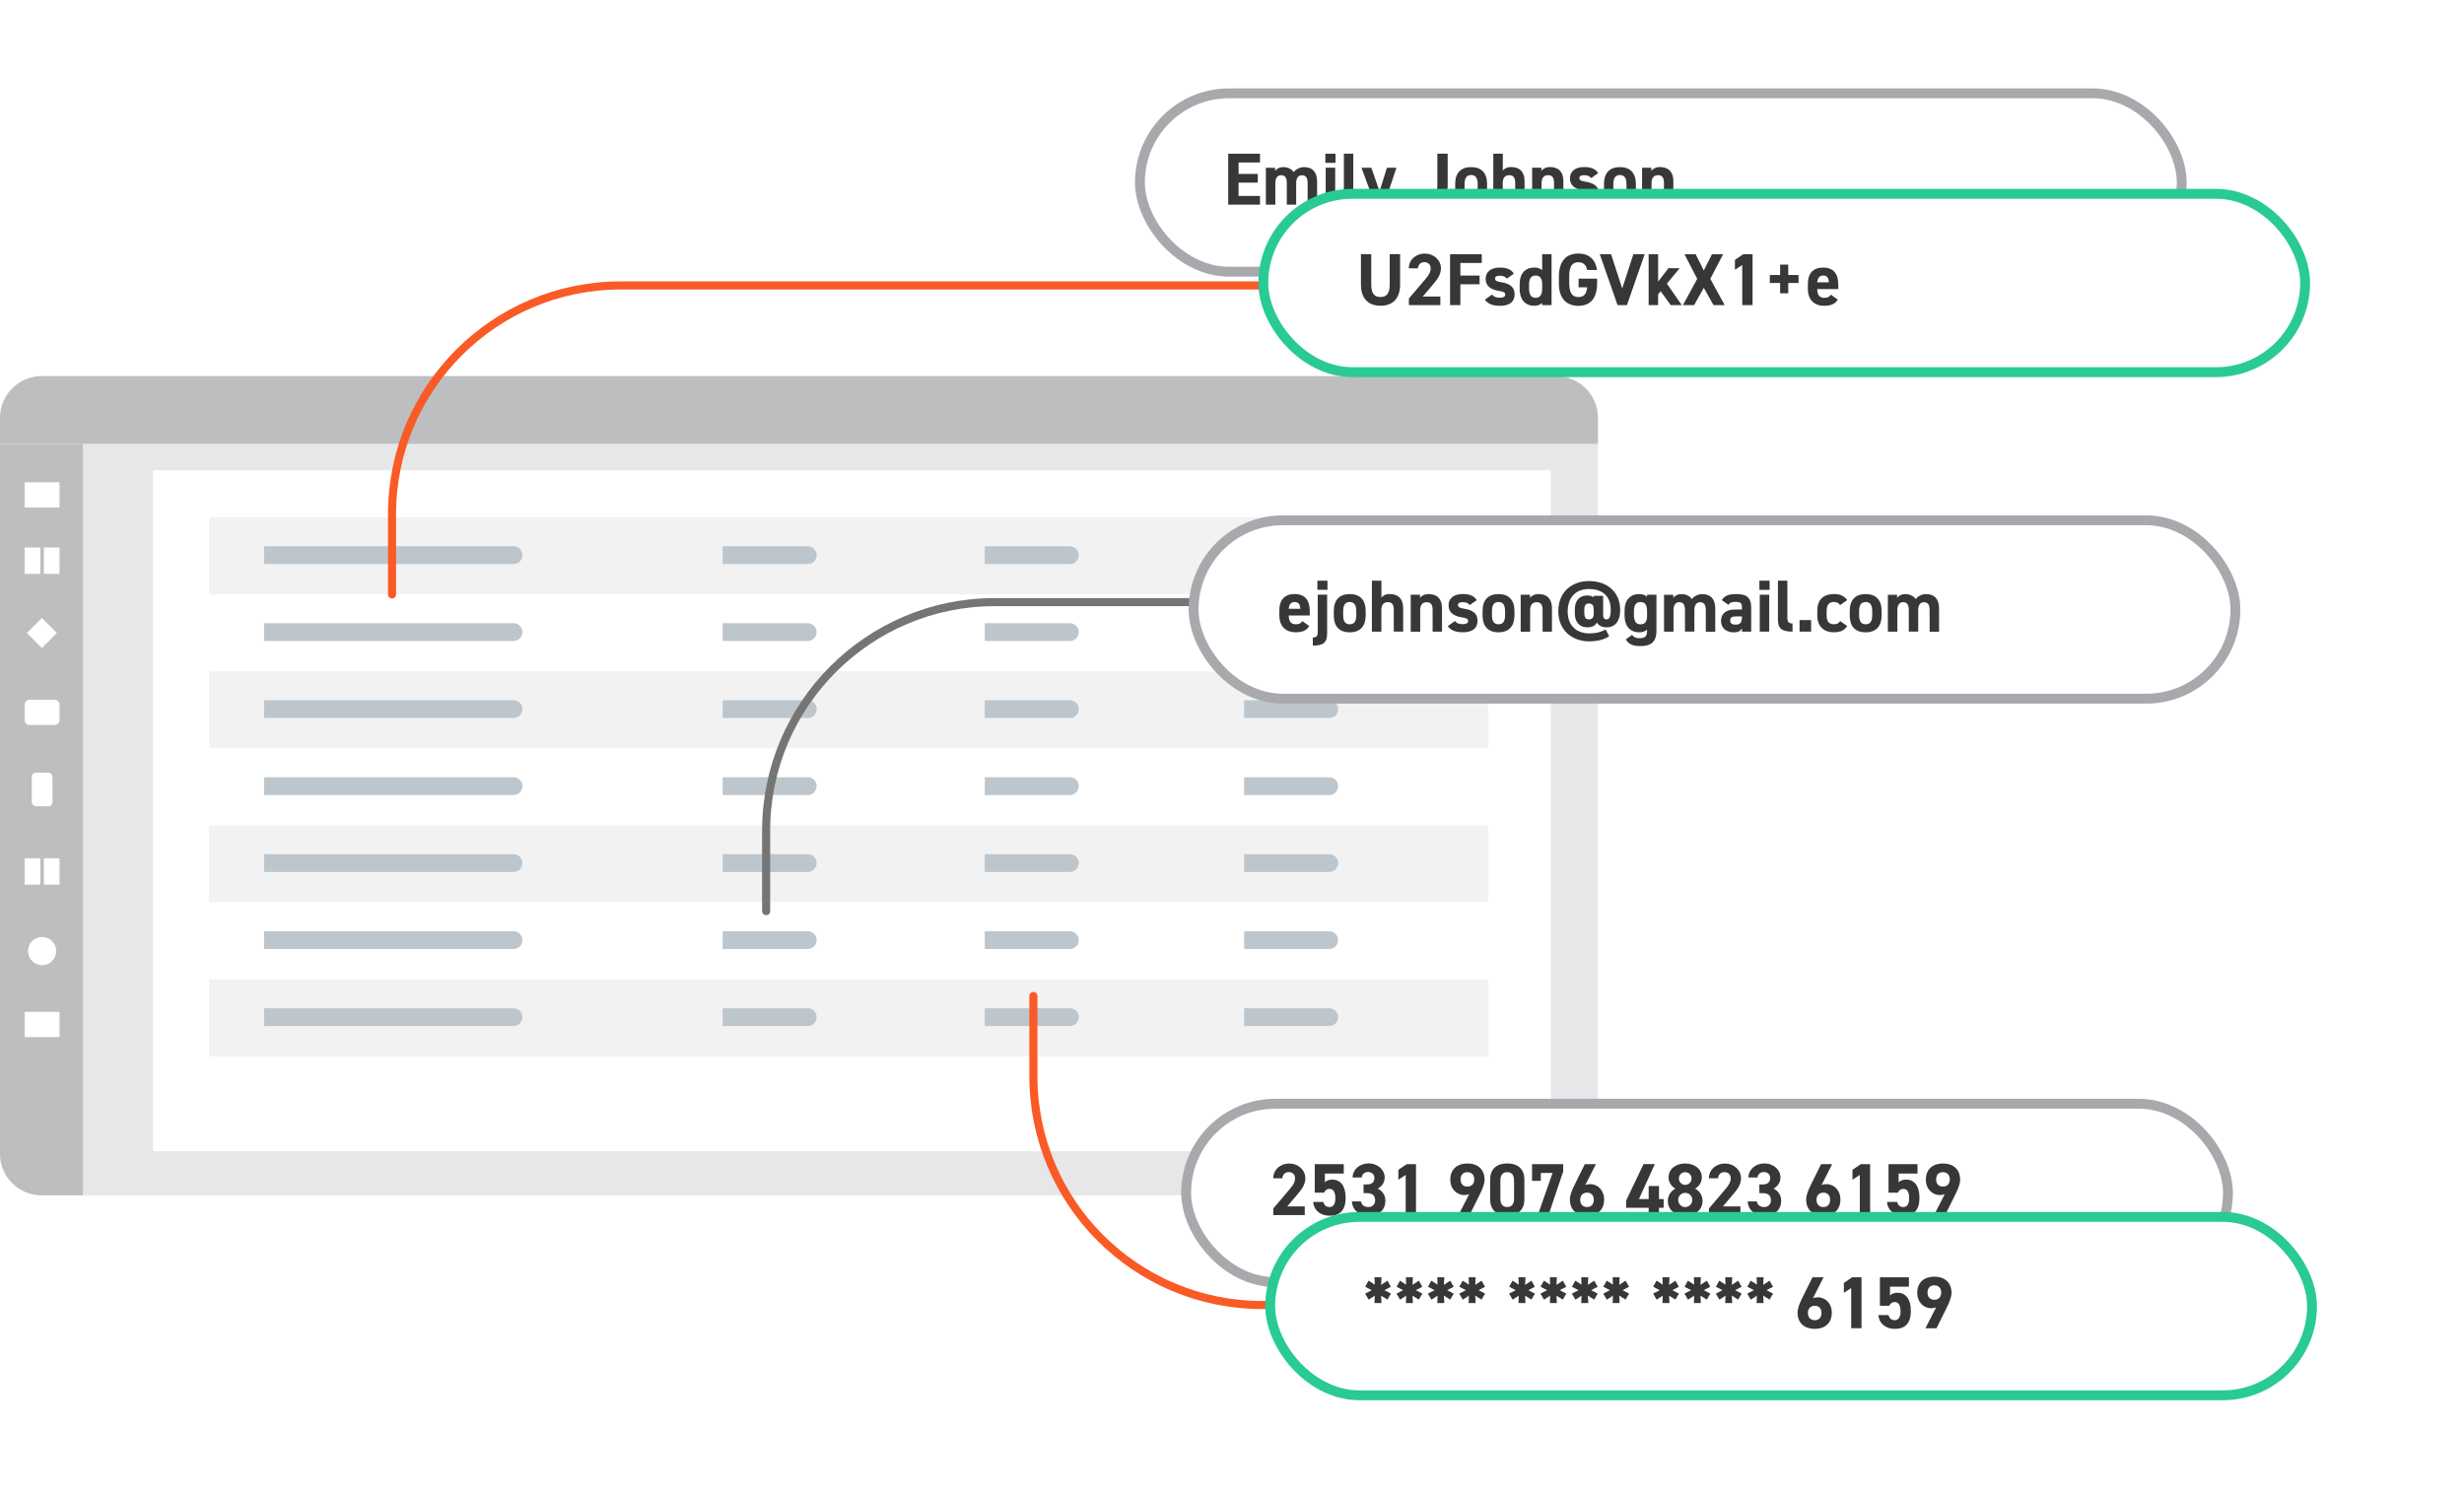 <?xml version="1.0" encoding="UTF-8"?><svg id="Layer_2" xmlns="http://www.w3.org/2000/svg" width="609.11" height="370" xmlns:xlink="http://www.w3.org/1999/xlink" viewBox="0 0 609.11 370"><defs><style>.cls-1,.cls-2,.cls-3,.cls-4{fill:none;}.cls-2{stroke:#fa5a25;}.cls-2,.cls-4{stroke-linecap:round;stroke-linejoin:round;stroke-width:2px;}.cls-5{filter:url(#outer-glow-1);}.cls-5,.cls-6,.cls-7{stroke:#a7a9ac;}.cls-5,.cls-6,.cls-7,.cls-8,.cls-9,.cls-10{fill:#fff;}.cls-5,.cls-6,.cls-7,.cls-8,.cls-10{stroke-miterlimit:10;stroke-width:2.44px;}.cls-6{filter:url(#outer-glow-5);}.cls-7{filter:url(#outer-glow-2);}.cls-11{fill:#bcbec0;}.cls-8,.cls-10{stroke:#29ca95;}.cls-3{filter:url(#outer-glow-4);}.cls-12{fill:#373737;}.cls-10{filter:url(#outer-glow-3);}.cls-13{fill:#f2f2f2;}.cls-14{fill:#bdc6cc;}.cls-15{fill:#e6e7e8;}.cls-4{stroke:#757575;}</style><filter id="outer-glow-1" x="259.11" y="0" width="303" height="90" filterUnits="userSpaceOnUse"><feOffset dx="0" dy="0"/><feGaussianBlur result="blur" stdDeviation="7"/><feFlood flood-color="#000" flood-opacity=".3"/><feComposite in2="blur" operator="in"/><feComposite in="SourceGraphic"/></filter><filter id="outer-glow-2" x="270.11" y="250" width="303" height="90" filterUnits="userSpaceOnUse"><feOffset dx="0" dy="0"/><feGaussianBlur result="blur-2" stdDeviation="7"/><feFlood flood-color="#000" flood-opacity=".3"/><feComposite in2="blur-2" operator="in"/><feComposite in="SourceGraphic"/></filter><filter id="outer-glow-3" x="289.11" y="25" width="303" height="90" filterUnits="userSpaceOnUse"><feOffset dx="0" dy="0"/><feGaussianBlur result="blur-3" stdDeviation="7"/><feFlood flood-color="#000" flood-opacity=".3"/><feComposite in2="blur-3" operator="in"/><feComposite in="SourceGraphic"/></filter><filter id="outer-glow-4" x="315.11" y="294" width="294" height="76" filterUnits="userSpaceOnUse"><feOffset dx="0" dy="0"/><feGaussianBlur result="blur-4" stdDeviation="7"/><feFlood flood-color="#000" flood-opacity=".3"/><feComposite in2="blur-4" operator="in"/><feComposite in="SourceGraphic"/></filter><filter id="outer-glow-5" x="272.11" y="106" width="303" height="89" filterUnits="userSpaceOnUse"><feOffset dx="0" dy="0"/><feGaussianBlur result="blur-5" stdDeviation="7"/><feFlood flood-color="#000" flood-opacity=".3"/><feComposite in2="blur-5" operator="in"/><feComposite in="SourceGraphic"/></filter></defs><g id="Layer_1-2"><path class="cls-11" d="M10.32,92.98h374.37c5.7,0,10.32,4.62,10.32,10.32v6.51H0v-6.51c0-5.7,4.62-10.32,10.32-10.32Z"/><path class="cls-15" d="M0,109.81h395.02v175.39c0,5.7-4.62,10.32-10.32,10.32H10.32c-5.7,0-10.32-4.62-10.32-10.32V109.81h0Z"/><rect class="cls-9" x="37.86" y="116.28" width="345.47" height="168.34"/><rect class="cls-13" x="51.68" y="127.9" width="316.25" height="19.04"/><path class="cls-14" d="M65.27,135.04h61.68c1.21,0,2.2.98,2.2,2.2h0c0,1.21-.98,2.2-2.2,2.2h-61.68v-4.39h0Z"/><path class="cls-14" d="M178.64,135.04h21.04c1.21,0,2.2.98,2.2,2.2h0c0,1.21-.98,2.2-2.2,2.2h-21.04v-4.39h0Z"/><path class="cls-14" d="M243.44,135.04h21.04c1.21,0,2.2.98,2.2,2.2h0c0,1.21-.98,2.2-2.2,2.2h-21.04v-4.39h0Z"/><path class="cls-14" d="M307.55,135.04h21.04c1.21,0,2.2.98,2.2,2.2h0c0,1.21-.98,2.2-2.2,2.2h-21.04v-4.39h0Z"/><rect class="cls-9" x="51.68" y="146.94" width="316.25" height="19.04"/><path class="cls-14" d="M65.27,154.07h61.68c1.21,0,2.2.98,2.2,2.2h0c0,1.21-.98,2.2-2.2,2.2h-61.68v-4.39h0Z"/><path class="cls-14" d="M178.64,154.07h21.04c1.21,0,2.2.98,2.2,2.2h0c0,1.21-.98,2.2-2.2,2.2h-21.04v-4.39h0Z"/><path class="cls-14" d="M243.44,154.07h21.04c1.21,0,2.2.98,2.2,2.2h0c0,1.21-.98,2.2-2.2,2.2h-21.04v-4.39h0Z"/><path class="cls-14" d="M307.55,154.07h21.04c1.21,0,2.2.98,2.2,2.2h0c0,1.21-.98,2.2-2.2,2.2h-21.04v-4.39h0Z"/><rect class="cls-13" x="51.68" y="165.97" width="316.25" height="19.04"/><path class="cls-14" d="M65.27,173.11h61.68c1.21,0,2.2.98,2.2,2.2h0c0,1.21-.98,2.2-2.2,2.2h-61.68v-4.39h0Z"/><path class="cls-14" d="M178.64,173.11h21.04c1.21,0,2.2.98,2.2,2.2h0c0,1.21-.98,2.2-2.2,2.2h-21.04v-4.39h0Z"/><path class="cls-14" d="M243.44,173.11h21.04c1.21,0,2.2.98,2.2,2.2h0c0,1.21-.98,2.2-2.2,2.2h-21.04v-4.39h0Z"/><path class="cls-14" d="M307.55,173.11h21.04c1.21,0,2.2.98,2.2,2.2h0c0,1.21-.98,2.2-2.2,2.2h-21.04v-4.39h0Z"/><rect class="cls-9" x="51.68" y="185.01" width="316.25" height="19.04"/><path class="cls-14" d="M65.27,192.15h61.68c1.21,0,2.2.98,2.2,2.2h0c0,1.21-.98,2.2-2.2,2.2h-61.68v-4.39h0Z"/><path class="cls-14" d="M178.64,192.15h21.04c1.21,0,2.2.98,2.2,2.2h0c0,1.21-.98,2.2-2.2,2.2h-21.04v-4.39h0Z"/><path class="cls-14" d="M243.44,192.15h21.04c1.21,0,2.2.98,2.2,2.2h0c0,1.21-.98,2.2-2.2,2.2h-21.04v-4.39h0Z"/><path class="cls-14" d="M307.55,192.15h21.04c1.21,0,2.2.98,2.2,2.2h0c0,1.21-.98,2.2-2.2,2.2h-21.04v-4.39h0Z"/><rect class="cls-13" x="51.68" y="204.05" width="316.25" height="19.04"/><path class="cls-14" d="M65.27,211.18h61.68c1.21,0,2.2.98,2.2,2.2h0c0,1.21-.98,2.2-2.2,2.2h-61.68v-4.39h0Z"/><path class="cls-14" d="M178.64,211.18h21.04c1.21,0,2.2.98,2.2,2.2h0c0,1.21-.98,2.2-2.2,2.2h-21.04v-4.39h0Z"/><path class="cls-14" d="M243.44,211.18h21.04c1.21,0,2.2.98,2.2,2.2h0c0,1.21-.98,2.2-2.2,2.2h-21.04v-4.39h0Z"/><path class="cls-14" d="M307.55,211.18h21.04c1.21,0,2.2.98,2.2,2.2h0c0,1.21-.98,2.2-2.2,2.2h-21.04v-4.39h0Z"/><rect class="cls-9" x="51.68" y="223.09" width="316.25" height="19.04"/><path class="cls-14" d="M65.27,230.22h61.68c1.21,0,2.2.98,2.2,2.2h0c0,1.21-.98,2.2-2.2,2.2h-61.68v-4.39h0Z"/><path class="cls-14" d="M178.64,230.22h21.04c1.21,0,2.2.98,2.2,2.2h0c0,1.21-.98,2.2-2.2,2.2h-21.04v-4.39h0Z"/><path class="cls-14" d="M243.44,230.22h21.04c1.21,0,2.2.98,2.2,2.2h0c0,1.21-.98,2.2-2.2,2.2h-21.04v-4.39h0Z"/><path class="cls-14" d="M307.55,230.22h21.04c1.21,0,2.2.98,2.2,2.2h0c0,1.21-.98,2.2-2.2,2.2h-21.04v-4.39h0Z"/><rect class="cls-13" x="51.68" y="242.12" width="316.25" height="19.04"/><path class="cls-14" d="M65.27,249.26h61.68c1.21,0,2.2.98,2.2,2.2h0c0,1.21-.98,2.2-2.2,2.2h-61.68v-4.39h0Z"/><path class="cls-14" d="M178.64,249.26h21.04c1.21,0,2.2.98,2.2,2.2h0c0,1.21-.98,2.2-2.2,2.2h-21.04v-4.39h0Z"/><path class="cls-14" d="M243.44,249.26h21.04c1.21,0,2.2.98,2.2,2.2h0c0,1.21-.98,2.2-2.2,2.2h-21.04v-4.39h0Z"/><path class="cls-14" d="M307.55,249.26h21.04c1.21,0,2.2.98,2.2,2.2h0c0,1.21-.98,2.2-2.2,2.2h-21.04v-4.39h0Z"/><path class="cls-11" d="M0,109.81h20.5v185.71h-10.19c-5.69,0-10.31-4.62-10.31-10.31V109.81h0Z"/><rect class="cls-9" x="6.1" y="119.22" width="8.62" height="6.24"/><rect class="cls-9" x="6.1" y="250.15" width="8.62" height="6.24"/><rect class="cls-9" x="6.1" y="173" width="8.62" height="6.24" rx="1.17" ry="1.17"/><rect class="cls-9" x="7.85" y="191.02" width="5.12" height="8.32" rx="1.04" ry="1.04"/><rect class="cls-9" x="6.1" y="135.36" width="3.87" height="6.51"/><rect class="cls-9" x="10.85" y="135.36" width="3.87" height="6.51"/><rect class="cls-9" x="6.1" y="212.19" width="3.87" height="6.51"/><rect class="cls-9" x="10.85" y="212.19" width="3.87" height="6.51"/><rect class="cls-9" x="7.73" y="153.87" width="5.25" height="5.25" transform="translate(-107.63 53.16) rotate(-45)"/><circle class="cls-9" cx="10.41" cy="235.13" r="3.49"/><rect class="cls-5" x="281.79" y="23.07" width="257.54" height="44.1" rx="22.05" ry="22.05"/><rect class="cls-1" x="302.39" y="38" width="187.86" height="19.7"/><path class="cls-12" d="M311.47,38v2.17h-5.29v2.83h4.75v2.15h-4.75v3.29h5.29v2.15h-7.85v-12.59h7.85Z"/><path class="cls-12" d="M320.42,50.59h-2.32v-5.35c0-1.46-.57-1.93-1.39-1.93s-1.44.62-1.44,1.92v5.37h-2.34v-9.12h2.28v.77c.35-.47,1-.93,2.03-.93,1.1,0,1.99.42,2.56,1.22.58-.71,1.48-1.22,2.63-1.22,1.99,0,3.16,1.21,3.16,3.58v5.71h-2.34v-5.35c0-1.37-.47-1.93-1.41-1.93-.84,0-1.42.62-1.42,1.92v5.37Z"/><path class="cls-12" d="M327.63,38h2.52v2.26h-2.52v-2.26ZM327.72,41.46h2.34v9.12h-2.34v-9.12Z"/><path class="cls-12" d="M332.2,38h2.34v9.14c0,.99.29,1.44,1.28,1.44v2.01c-2.46,0-3.61-.64-3.61-2.92v-9.67Z"/><path class="cls-12" d="M339,41.46l2.03,5.84,1.83-5.84h2.35l-3.19,9.54c-.82,2.45-1.62,3.05-4.18,3.05v-2.08c1.26,0,1.75-.2,2.13-1.26l-3.41-9.25h2.45Z"/><path class="cls-12" d="M351.73,47.69c.4.57,1.02.91,1.71.91,1.22,0,1.88-.66,1.88-2.85v-7.76h2.55v7.76c0,3.63-1.62,5-4.27,5-1.81,0-3.14-.66-4-1.88l2.12-1.19Z"/><path class="cls-12" d="M367.61,46.56c0,2.5-1.19,4.2-3.94,4.2s-3.94-1.64-3.94-4.2v-1.09c0-2.74,1.44-4.16,3.94-4.16s3.94,1.42,3.94,4.16v1.09ZM365.29,46.48v-.95c0-1.46-.47-2.26-1.62-2.26s-1.62.8-1.62,2.26v.95c0,1.31.33,2.3,1.62,2.3s1.62-.99,1.62-2.3Z"/><path class="cls-12" d="M369.16,38h2.34v4.18c.35-.46.99-.88,2.04-.88,1.84,0,3.34.88,3.34,3.58v5.71h-2.32v-5.35c0-1.42-.51-1.93-1.46-1.93-1.08,0-1.61.71-1.61,1.92v5.37h-2.34v-12.59Z"/><path class="cls-12" d="M378.76,41.46h2.28v.77c.35-.46,1.08-.93,2.1-.93,1.84,0,3.34.88,3.34,3.58v5.71h-2.32v-5.35c0-1.42-.51-1.93-1.46-1.93-1.08,0-1.61.71-1.61,1.92v5.37h-2.34v-9.12Z"/><path class="cls-12" d="M393.36,44.04c-.4-.47-.8-.73-1.79-.73-.6,0-1.15.18-1.15.71s.49.75,1.46.89c2.24.35,3.38,1.21,3.38,3.01s-1.22,2.83-3.58,2.83c-1.86,0-2.99-.46-3.78-1.51l1.79-1.28c.37.49.82.79,1.95.79.8,0,1.3-.27,1.3-.75,0-.57-.4-.75-1.55-.93-1.9-.31-3.29-1.11-3.29-2.96,0-1.73,1.24-2.81,3.52-2.81,1.5,0,2.74.35,3.45,1.51l-1.72,1.22Z"/><path class="cls-12" d="M404.39,46.56c0,2.5-1.19,4.2-3.94,4.2s-3.94-1.64-3.94-4.2v-1.09c0-2.74,1.44-4.16,3.94-4.16s3.94,1.42,3.94,4.16v1.09ZM402.07,46.48v-.95c0-1.46-.47-2.26-1.62-2.26s-1.62.8-1.62,2.26v.95c0,1.31.33,2.3,1.62,2.3s1.62-.99,1.62-2.3Z"/><path class="cls-12" d="M405.94,41.46h2.28v.77c.35-.46,1.08-.93,2.1-.93,1.84,0,3.34.88,3.34,3.58v5.71h-2.32v-5.35c0-1.42-.51-1.93-1.46-1.93-1.08,0-1.61.71-1.61,1.92v5.37h-2.34v-9.12Z"/><rect class="cls-7" x="293.22" y="272.87" width="257.54" height="44.1" rx="22.05" ry="22.05"/><rect class="cls-1" x="313.82" y="287.8" width="187.86" height="19.7"/><path class="cls-12" d="M322.53,300.4h-7.77v-1.64l4.22-4.96c.78-.91,1.17-1.68,1.17-2.5,0-1.02-.75-1.53-1.57-1.53s-1.5.53-1.57,1.53h-2.26c0-2.17,1.79-3.65,3.96-3.65s3.98,1.57,3.98,3.65c0,1.66-1.09,2.96-1.9,3.91l-2.59,3.05h4.34v2.15Z"/><path class="cls-12" d="M327.31,294.85h-2.3v-7.04h7.17v2.32h-4.67v2.15c.35-.33.91-.66,1.86-.66,1.93,0,3.28,1.48,3.28,4.49s-1.35,4.45-3.94,4.45c-2.12,0-3.89-1.19-4.09-3.41h2.52c.2.8.67,1.26,1.5,1.26.91,0,1.46-.69,1.46-2.17s-.44-2.32-1.46-2.32c-.66,0-1.06.37-1.33.93Z"/><path class="cls-12" d="M337.08,292.82h.93c1.04,0,1.75-.55,1.75-1.61,0-.84-.64-1.46-1.57-1.46s-1.46.57-1.57,1.35h-2.26c.09-2.06,1.79-3.47,3.96-3.47,2.3,0,3.98,1.59,3.98,3.47,0,1.42-.88,2.3-1.72,2.76,1.08.53,1.9,1.51,1.9,3.01,0,2.04-1.42,3.69-4.01,3.69s-4.18-1.5-4.27-3.54h2.24c.13.8.73,1.39,1.86,1.39,1.02,0,1.64-.73,1.64-1.66,0-1.11-.64-1.77-1.93-1.77h-.93v-2.15Z"/><path class="cls-12" d="M350.04,300.4h-2.55v-9.93l-1.81,1.19v-2.46l2.06-1.39h2.3v12.59Z"/><path class="cls-12" d="M363.2,295.21c-.4.18-.79.24-1.22.24-1.93,0-3.47-1.59-3.47-3.76,0-2.79,1.9-4.05,4.23-4.05s4.25,1.24,4.25,4.03c0,.99-.46,2.15-1.17,3.6l-2.54,5.13h-2.74l2.65-5.18ZM362.74,289.79c-1.1,0-1.68.73-1.68,1.79s.58,1.77,1.68,1.77,1.7-.73,1.7-1.77-.58-1.79-1.7-1.79Z"/><path class="cls-12" d="M376.83,296.54c0,2.83-1.97,4.01-4.23,4.01s-4.23-1.19-4.23-4.01v-4.89c0-2.96,1.97-4.02,4.23-4.02s4.23,1.06,4.23,4v4.91ZM372.6,289.79c-1.15,0-1.7.73-1.7,2.08v4.45c0,1.35.55,2.08,1.7,2.08s1.68-.73,1.68-2.08v-4.45c0-1.35-.55-2.08-1.68-2.08Z"/><path class="cls-12" d="M378.73,291.93v-4.12h7.7v1.79l-3.63,10.8h-2.65l3.65-10.42h-2.9v1.95h-2.17Z"/><path class="cls-12" d="M391.88,292.99c.38-.18.77-.24,1.22-.24,1.93,0,3.45,1.59,3.45,3.76,0,2.79-1.88,4.05-4.22,4.05s-4.25-1.24-4.25-4.03c0-.99.44-2.15,1.15-3.59l2.54-5.13h2.74l-2.63,5.18ZM392.33,298.41c1.1,0,1.66-.73,1.66-1.79s-.57-1.77-1.66-1.77-1.7.73-1.7,1.77.57,1.79,1.7,1.79Z"/><path class="cls-12" d="M409.07,287.8l-3.92,8.63h2.41v-3.21h2.55v3.21h1.15v2.17h-1.15v1.79h-2.55v-1.79h-5.58v-1.77l4.31-9.03h2.79Z"/><path class="cls-12" d="M414.18,293.86c-1-.51-1.7-1.59-1.7-2.77,0-2.23,1.97-3.45,4.11-3.45s4.11,1.22,4.11,3.45c0,1.19-.69,2.26-1.7,2.77,1.02.46,1.88,1.61,1.88,3.03,0,2.35-1.95,3.67-4.29,3.67s-4.29-1.31-4.29-3.67c0-1.42.89-2.57,1.88-3.03ZM416.59,298.42c.97,0,1.75-.8,1.75-1.77,0-1.09-.91-1.75-1.75-1.75s-1.73.66-1.73,1.75c0,.97.73,1.77,1.73,1.77ZM416.59,292.93c.86,0,1.57-.71,1.57-1.59s-.71-1.55-1.57-1.55-1.57.69-1.57,1.55.69,1.59,1.57,1.59Z"/><path class="cls-12" d="M430.23,300.4h-7.77v-1.64l4.22-4.96c.78-.91,1.17-1.68,1.17-2.5,0-1.02-.75-1.53-1.57-1.53s-1.5.53-1.57,1.53h-2.26c0-2.17,1.79-3.65,3.96-3.65s3.98,1.57,3.98,3.65c0,1.66-1.09,2.96-1.9,3.91l-2.59,3.05h4.34v2.15Z"/><path class="cls-12" d="M434.92,292.82h.93c1.04,0,1.75-.55,1.75-1.61,0-.84-.64-1.46-1.57-1.46s-1.46.57-1.57,1.35h-2.26c.09-2.06,1.79-3.47,3.96-3.47,2.3,0,3.98,1.59,3.98,3.47,0,1.42-.88,2.3-1.72,2.76,1.08.53,1.9,1.51,1.9,3.01,0,2.04-1.42,3.69-4.01,3.69s-4.18-1.5-4.27-3.54h2.24c.13.8.73,1.39,1.86,1.39,1.02,0,1.64-.73,1.64-1.66,0-1.11-.64-1.77-1.93-1.77h-.93v-2.15Z"/><path class="cls-12" d="M450.29,292.99c.38-.18.77-.24,1.22-.24,1.93,0,3.45,1.59,3.45,3.76,0,2.79-1.88,4.05-4.22,4.05s-4.25-1.24-4.25-4.03c0-.99.44-2.15,1.15-3.59l2.54-5.13h2.74l-2.63,5.18ZM450.75,298.41c1.1,0,1.66-.73,1.66-1.79s-.57-1.77-1.66-1.77-1.7.73-1.7,1.77.57,1.79,1.7,1.79Z"/><path class="cls-12" d="M462.3,300.4h-2.55v-9.93l-1.81,1.19v-2.46l2.06-1.39h2.3v12.59Z"/><path class="cls-12" d="M469.15,294.85h-2.3v-7.04h7.17v2.32h-4.67v2.15c.35-.33.91-.66,1.86-.66,1.93,0,3.29,1.48,3.29,4.49s-1.35,4.45-3.94,4.45c-2.12,0-3.89-1.19-4.09-3.41h2.52c.2.8.67,1.26,1.5,1.26.91,0,1.46-.69,1.46-2.17s-.44-2.32-1.46-2.32c-.66,0-1.06.37-1.33.93Z"/><path class="cls-12" d="M480.76,295.21c-.4.18-.79.24-1.22.24-1.93,0-3.47-1.59-3.47-3.76,0-2.79,1.9-4.05,4.23-4.05s4.25,1.24,4.25,4.03c0,.99-.46,2.15-1.17,3.6l-2.54,5.13h-2.74l2.65-5.18ZM480.3,289.79c-1.1,0-1.68.73-1.68,1.79s.58,1.77,1.68,1.77,1.7-.73,1.7-1.77-.58-1.79-1.7-1.79Z"/><path class="cls-2" d="M322.18,70.57h-168.71c-31.24,0-56.56,25.32-56.56,56.56v19.84"/><path class="cls-2" d="M430.73,322.63h-118.71c-31.24,0-56.56-25.32-56.56-56.56v-19.84"/><path class="cls-4" d="M364.66,148.86h-118.71c-31.24,0-56.56,25.32-56.56,56.56v19.84"/><rect class="cls-10" x="312.3" y="47.91" width="257.54" height="44.1" rx="22.05" ry="22.05"/><rect class="cls-1" x="335.19" y="62.84" width="187.86" height="19.7"/><path class="cls-12" d="M346.11,62.84v7.48c0,3.72-2.04,5.27-4.84,5.27s-4.84-1.55-4.84-5.26v-7.5h2.55v7.5c0,2.15.71,3.1,2.28,3.1s2.28-.95,2.28-3.1v-7.5h2.55Z"/><path class="cls-12" d="M356.05,75.44h-7.77v-1.64l4.22-4.96c.78-.91,1.17-1.68,1.17-2.5,0-1.02-.75-1.53-1.57-1.53s-1.5.53-1.57,1.53h-2.26c0-2.17,1.79-3.65,3.96-3.65s3.98,1.57,3.98,3.65c0,1.66-1.09,2.96-1.9,3.91l-2.59,3.05h4.34v2.15Z"/><path class="cls-12" d="M366.3,62.84v2.17h-5.29v3.12h4.75v2.15h-4.75v5.15h-2.55v-12.59h7.85Z"/><path class="cls-12" d="M372.52,68.89c-.4-.47-.8-.73-1.79-.73-.6,0-1.15.18-1.15.71s.49.75,1.46.89c2.24.35,3.38,1.2,3.38,3.01s-1.22,2.83-3.58,2.83c-1.86,0-2.99-.46-3.78-1.51l1.79-1.28c.37.49.82.79,1.95.79.8,0,1.3-.27,1.3-.75,0-.57-.4-.75-1.55-.93-1.9-.31-3.29-1.11-3.29-2.96,0-1.73,1.24-2.81,3.52-2.81,1.5,0,2.74.35,3.45,1.51l-1.72,1.22Z"/><path class="cls-12" d="M381.23,62.84h2.32v12.59h-2.32v-.53c-.47.44-1.09.69-1.95.69-2.39,0-3.61-1.7-3.61-4.12v-1.24c0-2.67,1.44-4.09,3.61-4.09.78,0,1.44.2,1.95.64v-3.94ZM381.23,71.33v-1.15c0-1.33-.53-2.06-1.62-2.06-1.15,0-1.62.8-1.62,2.26v.95c0,1.31.37,2.3,1.62,2.3s1.62-.99,1.62-2.3Z"/><path class="cls-12" d="M394.81,68.89v1.15c0,3.85-1.79,5.57-4.63,5.57s-4.82-1.71-4.82-5.57v-1.61c0-4.07,1.99-5.75,4.82-5.75,2.65,0,4.23,1.5,4.62,4.07h-2.45c-.22-1.15-.89-1.92-2.17-1.92-1.48,0-2.26,1-2.26,3.41v1.79c0,2.41.78,3.41,2.26,3.41s2.03-.89,2.17-2.41h-2.12v-2.15h4.58Z"/><path class="cls-12" d="M398.26,62.84l2.76,8.47,2.76-8.47h2.79l-4.38,12.59h-2.32l-4.4-12.59h2.79Z"/><path class="cls-12" d="M415.22,66.31l-3.16,3.81,3.69,5.31h-2.74l-2.5-3.43-.62.77v2.66h-2.34v-12.59h2.34v6.79l2.55-3.32h2.77Z"/><path class="cls-12" d="M416.02,75.44l3.54-6.5-3.16-6.1h2.77l2.01,4.02,2.03-4.02h2.76l-3.18,6.1,3.56,6.5h-2.76l-2.41-4.29-2.39,4.29h-2.77Z"/><path class="cls-12" d="M433.24,75.44h-2.55v-9.93l-1.81,1.19v-2.46l2.06-1.39h2.3v12.59Z"/><path class="cls-12" d="M437.51,67.99h2.54v-2.57h2.01v2.57h2.55v1.97h-2.55v2.55h-2.01v-2.55h-2.54v-1.97Z"/><path class="cls-12" d="M454.3,74.05c-.64,1.11-1.7,1.55-3.34,1.55-2.74,0-4.05-1.77-4.05-4.12v-1.24c0-2.76,1.39-4.09,3.76-4.09,2.57,0,3.76,1.5,3.76,4.27v1.04h-5.2c.02,1.26.42,2.17,1.72,2.17.97,0,1.28-.29,1.62-.79l1.73,1.21ZM449.23,69.8h2.87c-.05-1.19-.53-1.68-1.41-1.68-.93,0-1.37.64-1.46,1.68Z"/><rect class="cls-8" x="314" y="300.85" width="257.54" height="44.1" rx="22.05" ry="22.05"/><rect class="cls-3" x="336.89" y="315.78" width="250.29" height="32.61"/><path class="cls-12" d="M341.43,317.64l1.55-1.02.86,1.5-1.61.84,1.62.86-.88,1.48-1.55-.99.09,1.84h-1.73l.07-1.83-1.51.99-.88-1.5,1.64-.84-1.62-.86.84-1.5,1.53.99-.07-1.82h1.73l-.09,1.86Z"/><path class="cls-12" d="M349.19,317.64l1.55-1.02.86,1.5-1.61.84,1.62.86-.88,1.48-1.55-.99.09,1.84h-1.73l.07-1.83-1.51.99-.88-1.5,1.64-.84-1.62-.86.84-1.5,1.53.99-.07-1.82h1.73l-.09,1.86Z"/><path class="cls-12" d="M356.95,317.64l1.55-1.02.86,1.5-1.61.84,1.62.86-.88,1.48-1.55-.99.09,1.84h-1.73l.07-1.83-1.51.99-.88-1.5,1.64-.84-1.62-.86.84-1.5,1.53.99-.07-1.82h1.73l-.09,1.86Z"/><path class="cls-12" d="M364.7,317.64l1.55-1.02.86,1.5-1.61.84,1.62.86-.88,1.48-1.55-.99.09,1.84h-1.73l.07-1.83-1.51.99-.88-1.5,1.64-.84-1.62-.86.84-1.5,1.53.99-.07-1.82h1.73l-.09,1.86Z"/><path class="cls-12" d="M377.02,317.64l1.55-1.02.86,1.5-1.61.84,1.62.86-.88,1.48-1.55-.99.09,1.84h-1.73l.07-1.83-1.51.99-.88-1.5,1.64-.84-1.62-.86.84-1.5,1.53.99-.07-1.82h1.73l-.09,1.86Z"/><path class="cls-12" d="M384.78,317.64l1.55-1.02.86,1.5-1.61.84,1.62.86-.88,1.48-1.55-.99.09,1.84h-1.73l.07-1.83-1.51.99-.88-1.5,1.64-.84-1.62-.86.84-1.5,1.53.99-.07-1.82h1.73l-.09,1.86Z"/><path class="cls-12" d="M392.54,317.64l1.55-1.02.86,1.5-1.61.84,1.62.86-.88,1.48-1.55-.99.09,1.84h-1.73l.07-1.83-1.51.99-.88-1.5,1.64-.84-1.62-.86.84-1.5,1.53.99-.07-1.82h1.73l-.09,1.86Z"/><path class="cls-12" d="M400.3,317.64l1.55-1.02.86,1.5-1.61.84,1.62.86-.88,1.48-1.55-.99.09,1.84h-1.73l.07-1.83-1.51.99-.88-1.5,1.64-.84-1.62-.86.84-1.5,1.53.99-.07-1.82h1.73l-.09,1.86Z"/><path class="cls-12" d="M412.62,317.64l1.55-1.02.86,1.5-1.61.84,1.62.86-.88,1.48-1.55-.99.09,1.84h-1.73l.07-1.83-1.51.99-.88-1.5,1.64-.84-1.62-.86.84-1.5,1.53.99-.07-1.82h1.73l-.09,1.86Z"/><path class="cls-12" d="M420.38,317.64l1.55-1.02.86,1.5-1.61.84,1.62.86-.88,1.48-1.55-.99.09,1.84h-1.73l.07-1.83-1.51.99-.88-1.5,1.64-.84-1.62-.86.84-1.5,1.53.99-.07-1.82h1.73l-.09,1.86Z"/><path class="cls-12" d="M428.13,317.64l1.55-1.02.86,1.5-1.61.84,1.62.86-.88,1.48-1.55-.99.09,1.84h-1.73l.07-1.83-1.51.99-.88-1.5,1.64-.84-1.62-.86.84-1.5,1.53.99-.07-1.82h1.73l-.09,1.86Z"/><path class="cls-12" d="M435.89,317.64l1.55-1.02.86,1.5-1.61.84,1.62.86-.88,1.48-1.55-.99.09,1.84h-1.73l.07-1.83-1.51.99-.88-1.5,1.64-.84-1.62-.86.84-1.5,1.53.99-.07-1.82h1.73l-.09,1.86Z"/><path class="cls-12" d="M448.16,320.96c.38-.18.77-.24,1.22-.24,1.93,0,3.45,1.59,3.45,3.76,0,2.79-1.88,4.05-4.22,4.05s-4.25-1.24-4.25-4.03c0-.99.44-2.15,1.15-3.59l2.54-5.13h2.74l-2.63,5.18ZM448.62,326.38c1.1,0,1.66-.73,1.66-1.79s-.57-1.77-1.66-1.77-1.7.73-1.7,1.77.57,1.79,1.7,1.79Z"/><path class="cls-12" d="M460.17,328.37h-2.55v-9.93l-1.81,1.19v-2.46l2.06-1.39h2.3v12.59Z"/><path class="cls-12" d="M467.02,322.82h-2.3v-7.04h7.17v2.32h-4.67v2.15c.35-.33.91-.66,1.86-.66,1.93,0,3.29,1.48,3.29,4.49s-1.35,4.45-3.94,4.45c-2.12,0-3.89-1.19-4.09-3.41h2.52c.2.8.67,1.26,1.5,1.26.91,0,1.46-.69,1.46-2.17s-.44-2.32-1.46-2.32c-.66,0-1.06.37-1.33.93Z"/><path class="cls-12" d="M478.63,323.19c-.4.18-.79.24-1.22.24-1.93,0-3.47-1.59-3.47-3.76,0-2.79,1.9-4.05,4.23-4.05s4.25,1.24,4.25,4.03c0,.99-.46,2.15-1.17,3.6l-2.54,5.13h-2.74l2.65-5.18ZM478.17,317.77c-1.1,0-1.68.73-1.68,1.79s.58,1.77,1.68,1.77,1.7-.73,1.7-1.77-.58-1.79-1.7-1.79Z"/><rect class="cls-6" x="295.06" y="128.63" width="257.54" height="44.1" rx="22.05" ry="22.05"/><rect class="cls-1" x="315.66" y="143.56" width="187.86" height="19.7"/><path class="cls-12" d="M323.65,154.76c-.64,1.11-1.7,1.55-3.34,1.55-2.74,0-4.05-1.77-4.05-4.12v-1.24c0-2.76,1.39-4.09,3.76-4.09,2.57,0,3.76,1.5,3.76,4.27v1.04h-5.2c.02,1.26.42,2.17,1.72,2.17.97,0,1.28-.29,1.62-.79l1.73,1.21ZM318.58,150.51h2.87c-.05-1.19-.53-1.68-1.41-1.68-.93,0-1.37.64-1.46,1.68Z"/><path class="cls-12" d="M328.07,156.64c0,2.34-1.11,2.97-3.54,2.97v-2.01c.97,0,1.22-.44,1.22-1.3v-9.29h2.32v9.62ZM325.66,143.56h2.5v2.26h-2.5v-2.26Z"/><path class="cls-12" d="M337.6,152.12c0,2.5-1.19,4.2-3.94,4.2s-3.94-1.64-3.94-4.2v-1.09c0-2.74,1.44-4.16,3.94-4.16s3.94,1.42,3.94,4.16v1.09ZM335.28,152.04v-.95c0-1.46-.47-2.26-1.62-2.26s-1.62.8-1.62,2.26v.95c0,1.31.33,2.3,1.62,2.3s1.62-.99,1.62-2.3Z"/><path class="cls-12" d="M339.15,143.56h2.34v4.18c.35-.46.99-.88,2.04-.88,1.84,0,3.34.88,3.34,3.58v5.71h-2.32v-5.35c0-1.42-.51-1.93-1.46-1.93-1.08,0-1.61.71-1.61,1.92v5.37h-2.34v-12.59Z"/><path class="cls-12" d="M348.75,147.03h2.28v.77c.35-.46,1.08-.93,2.1-.93,1.84,0,3.34.88,3.34,3.58v5.71h-2.32v-5.35c0-1.42-.51-1.93-1.46-1.93-1.08,0-1.61.71-1.61,1.92v5.37h-2.34v-9.12Z"/><path class="cls-12" d="M363.35,149.6c-.4-.47-.8-.73-1.79-.73-.6,0-1.15.18-1.15.71s.49.75,1.46.89c2.24.35,3.38,1.21,3.38,3.01s-1.22,2.83-3.58,2.83c-1.86,0-2.99-.46-3.78-1.51l1.79-1.28c.37.49.82.79,1.95.79.8,0,1.3-.27,1.3-.75,0-.57-.4-.75-1.55-.93-1.9-.31-3.29-1.11-3.29-2.96,0-1.73,1.24-2.81,3.52-2.81,1.5,0,2.74.35,3.45,1.51l-1.72,1.22Z"/><path class="cls-12" d="M374.38,152.12c0,2.5-1.19,4.2-3.94,4.2s-3.94-1.64-3.94-4.2v-1.09c0-2.74,1.44-4.16,3.94-4.16s3.94,1.42,3.94,4.16v1.09ZM372.06,152.04v-.95c0-1.46-.47-2.26-1.62-2.26s-1.62.8-1.62,2.26v.95c0,1.31.33,2.3,1.62,2.3s1.62-.99,1.62-2.3Z"/><path class="cls-12" d="M375.93,147.03h2.28v.77c.35-.46,1.08-.93,2.1-.93,1.84,0,3.34.88,3.34,3.58v5.71h-2.32v-5.35c0-1.42-.51-1.93-1.46-1.93-1.08,0-1.61.71-1.61,1.92v5.37h-2.34v-9.12Z"/><path class="cls-12" d="M396.28,151.75c0,1.02.27,1.37.84,1.37.71,0,1.06-.68,1.06-2.32,0-3.87-2.54-5.18-5.38-5.18-3.94,0-5.27,2.88-5.27,5.49,0,3.8,2.41,5.48,5.37,5.48,1.66,0,2.72-.29,4.03-.95l.86,1.66c-.84.6-2.54,1.26-4.98,1.26-3.87,0-7.59-2.48-7.59-7.45s3.59-7.46,7.59-7.46c4.36,0,7.7,2.59,7.7,7.17,0,2.67-1.17,4.27-3.32,4.27-1.1,0-1.92-.35-2.43-1.19-.4.79-1.15,1.19-2.39,1.19-1.95,0-3.07-1.35-3.07-3.47v-.95c0-2.34,1.28-3.45,3.07-3.45.68,0,1.21.16,1.61.42v-.33h2.32v4.43ZM393.97,151.66v-.91c0-1.17-.38-1.55-1.22-1.55s-1.11.57-1.11,1.55v.69c0,1.17.31,1.68,1.11,1.68.89,0,1.22-.46,1.22-1.46Z"/><path class="cls-12" d="M407.16,147.03h2.32v8.94c0,3.05-1.72,3.76-4.02,3.76-1.7,0-2.77-.4-3.58-1.64l1.57-1.13c.4.55.93.82,1.79.82,1.39,0,1.92-.4,1.92-1.81v-.29c-.49.42-1.13.64-1.95.64-2.39,0-3.61-1.7-3.61-4.12v-1.24c0-2.66,1.44-4.09,3.61-4.09.82,0,1.46.22,1.95.64v-.47ZM407.16,152.25v-1.15c0-1.46-.47-2.26-1.62-2.26s-1.62.8-1.62,2.26v.95c0,1.31.37,2.3,1.62,2.3s1.62-.89,1.62-2.1Z"/><path class="cls-12" d="M418.85,156.15h-2.32v-5.35c0-1.46-.57-1.93-1.39-1.93s-1.44.62-1.44,1.92v5.37h-2.34v-9.12h2.28v.77c.35-.47,1-.93,2.03-.93,1.1,0,1.99.42,2.56,1.22.58-.71,1.48-1.22,2.63-1.22,1.99,0,3.16,1.2,3.16,3.58v5.71h-2.34v-5.35c0-1.37-.47-1.93-1.4-1.93-.84,0-1.42.62-1.42,1.92v5.37Z"/><path class="cls-12" d="M428.8,150.68h1.81v-.53c0-1.02-.31-1.35-1.62-1.35-.89,0-1.33.13-1.72.73l-1.64-1.15c.68-1.11,1.7-1.51,3.58-1.51,2.35,0,3.69.69,3.69,3.3v5.99h-2.28v-.8c-.37.62-.91.97-1.97.97-1.9,0-3.21-1-3.21-2.87s1.46-2.77,3.38-2.77ZM430.6,152.39h-1.53c-.95,0-1.37.31-1.37,1.02s.53,1.02,1.33,1.02c1.06,0,1.57-.46,1.57-1.7v-.35Z"/><path class="cls-12" d="M434.93,143.56h2.52v2.26h-2.52v-2.26ZM435.02,147.03h2.34v9.12h-2.34v-9.12Z"/><path class="cls-12" d="M439.5,143.56h2.34v9.14c0,.99.29,1.44,1.28,1.44v2.01c-2.46,0-3.61-.64-3.61-2.92v-9.67Z"/><path class="cls-12" d="M447.71,156.15h-2.85v-2.85h2.85v2.85Z"/><path class="cls-12" d="M456.63,154.76c-.64,1.08-1.68,1.55-3.32,1.55-2.61,0-4.07-1.64-4.07-4.12v-1.24c0-2.66,1.48-4.09,4.2-4.09,1.41,0,2.55.51,3.19,1.51l-1.75,1.22c-.31-.44-.77-.77-1.5-.77-1.31,0-1.83.8-1.83,2.26v.95c0,1.31.35,2.3,1.83,2.3.69,0,1.19-.24,1.51-.79l1.73,1.21Z"/><path class="cls-12" d="M465.14,152.12c0,2.5-1.19,4.2-3.94,4.2s-3.94-1.64-3.94-4.2v-1.09c0-2.74,1.44-4.16,3.94-4.16s3.94,1.42,3.94,4.16v1.09ZM462.82,152.04v-.95c0-1.46-.47-2.26-1.62-2.26s-1.62.8-1.62,2.26v.95c0,1.31.33,2.3,1.62,2.3s1.62-.99,1.62-2.3Z"/><path class="cls-12" d="M474.18,156.15h-2.32v-5.35c0-1.46-.57-1.93-1.39-1.93s-1.44.62-1.44,1.92v5.37h-2.34v-9.12h2.28v.77c.35-.47,1-.93,2.03-.93,1.1,0,1.99.42,2.56,1.22.58-.71,1.48-1.22,2.63-1.22,1.99,0,3.16,1.2,3.16,3.58v5.71h-2.34v-5.35c0-1.37-.47-1.93-1.4-1.93-.84,0-1.42.62-1.42,1.92v5.37Z"/></g></svg>